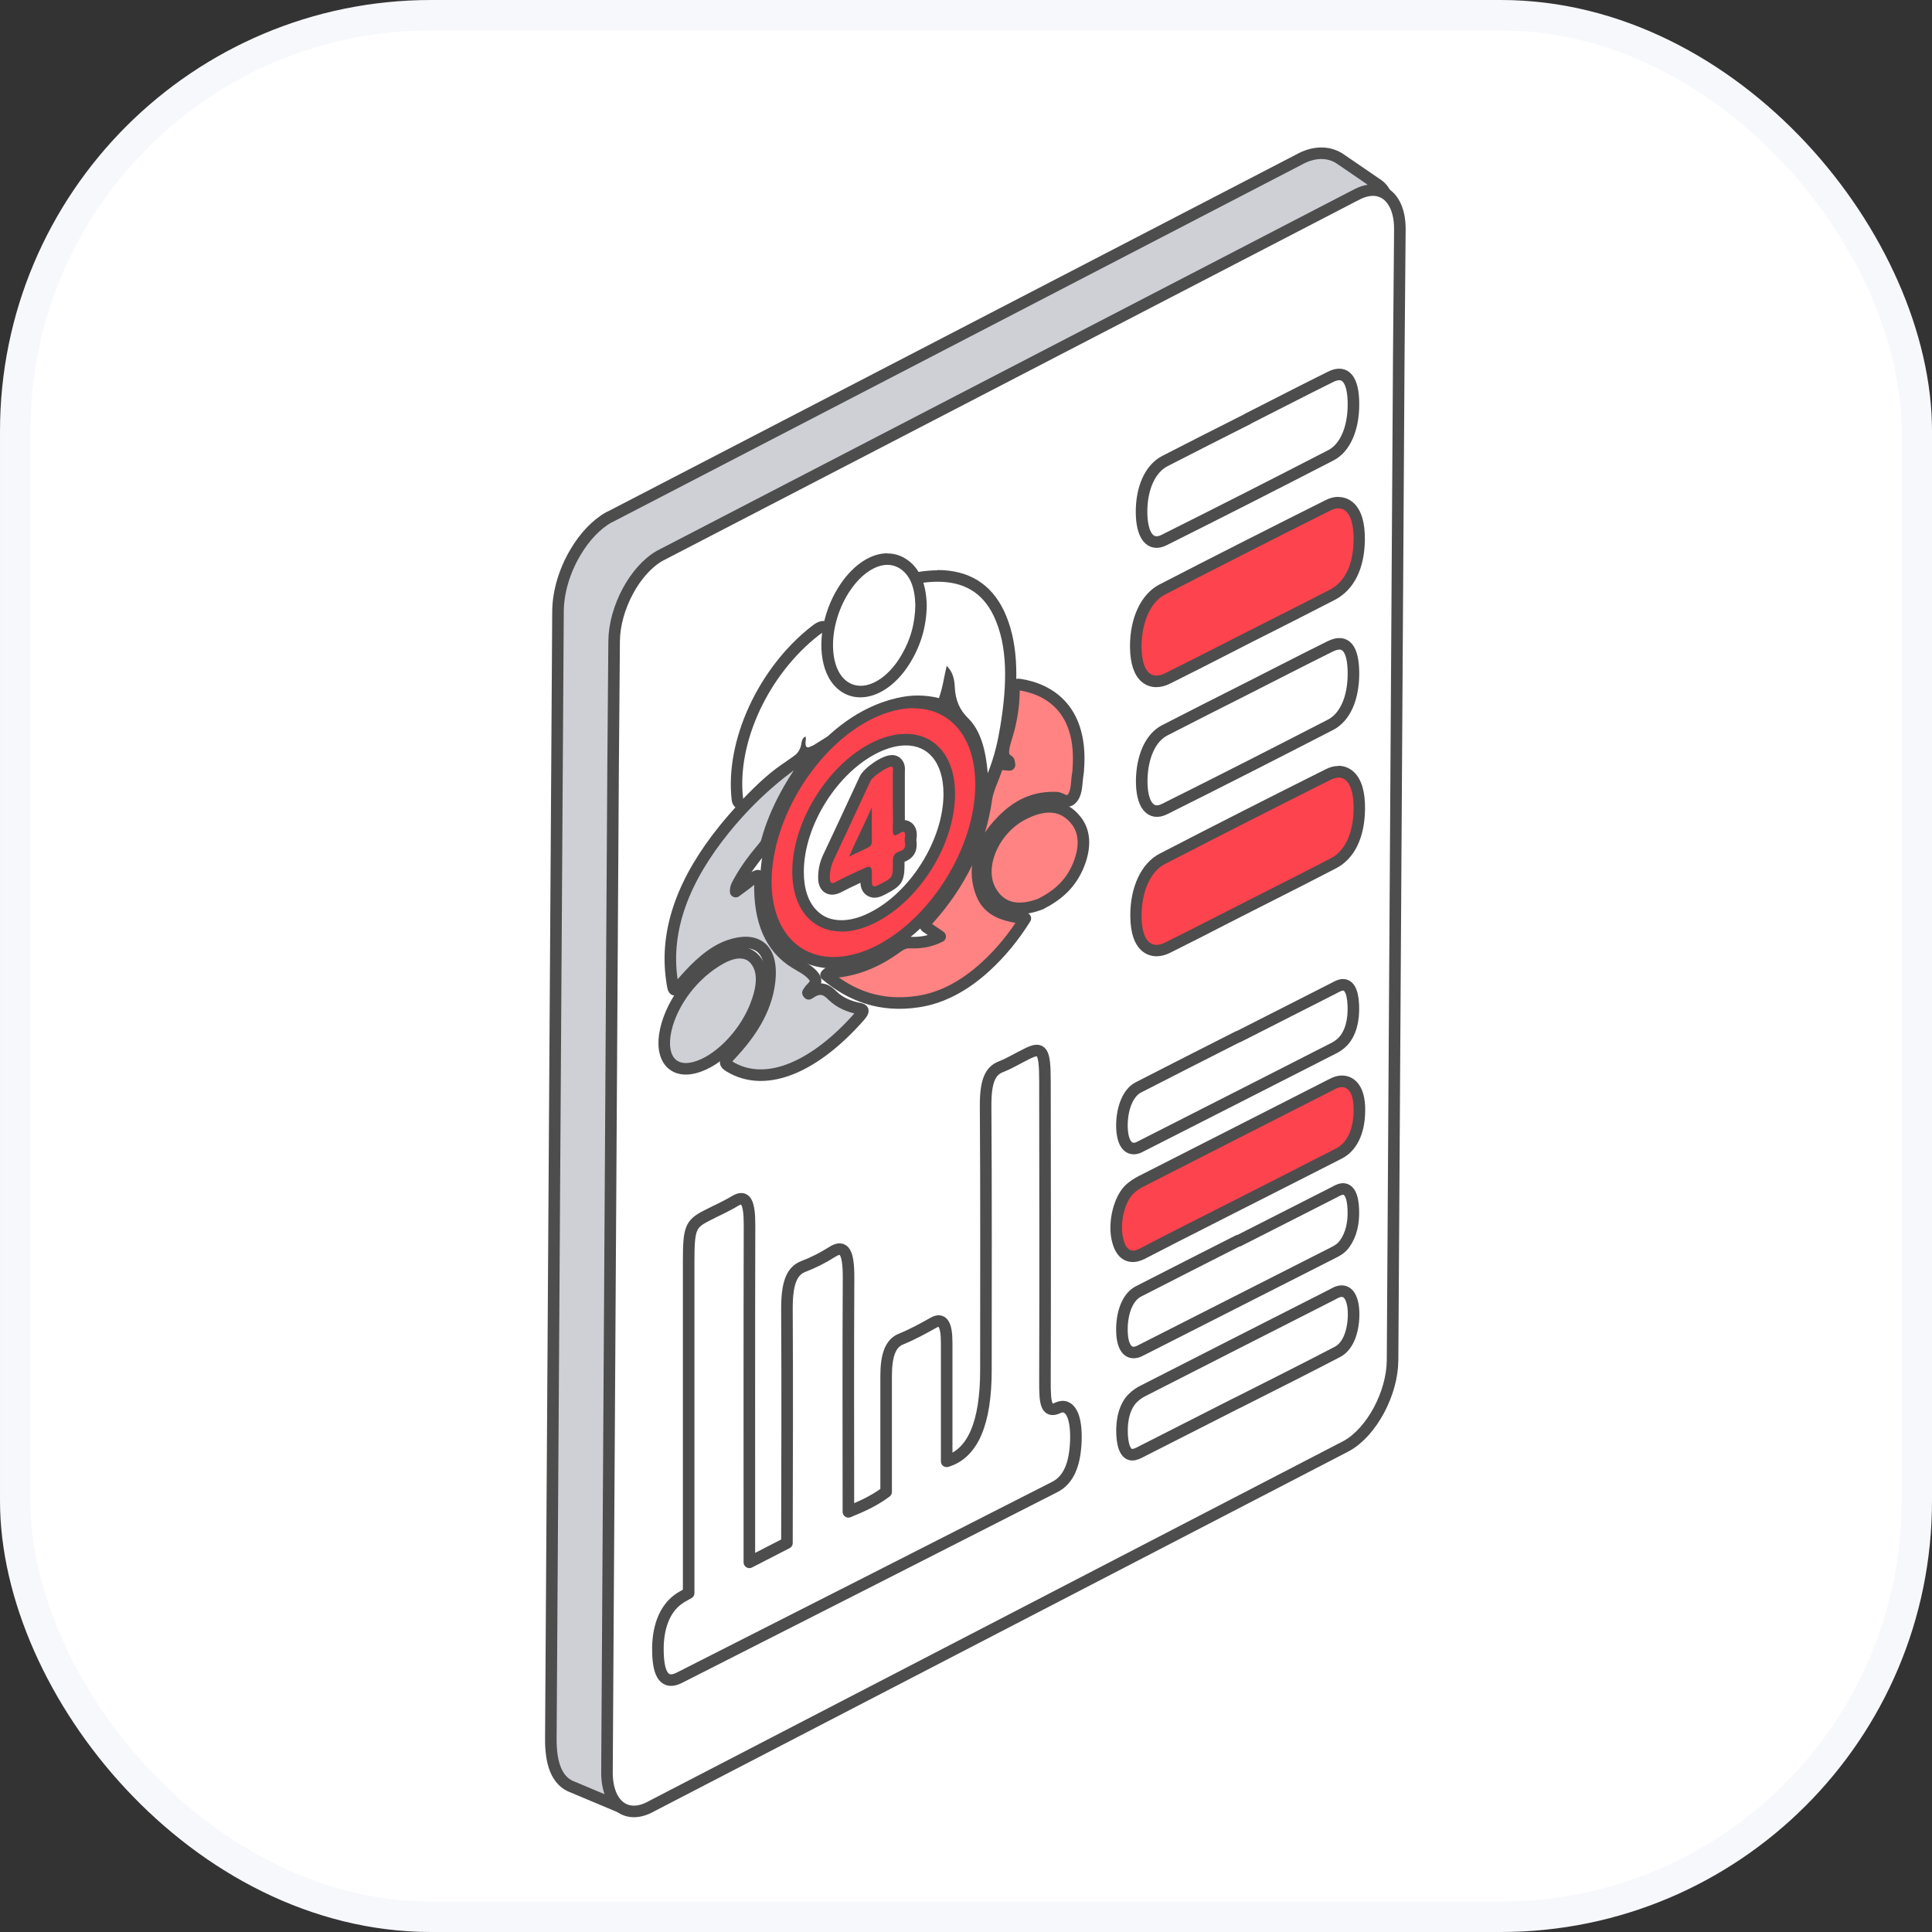 <?xml version="1.0" encoding="UTF-8"?><svg id="Layer_2" xmlns="http://www.w3.org/2000/svg" viewBox="0 0 127 127"><rect x="0" y="0" width="127" height="127" fill="#333333" stroke="none"/><defs><style>.cls-1{stroke:#f7f8fc;stroke-miterlimit:10;stroke-width:2px;}.cls-1,.cls-2,.cls-3{fill:#fff;}.cls-4{fill:#4d4d4d;}.cls-3,.cls-5,.cls-6{stroke:#4d4d4d;stroke-linecap:round;stroke-linejoin:round;stroke-width:.76px;}.cls-7{fill:#fd434e;}.cls-5{fill:#ff8383;}.cls-6{fill:#ced0d6;}</style></defs><g id="_图层_1"><rect class="cls-1" x="1" y="1" width="125" height="125" rx="27.34" ry="27.34"/><path class="cls-6" d="M40.05,34l45.32-23.5c.94-.53,1.89-.57,2.66-.1l2.44,1.67c.35.21.59.54.69.93.1.39.09.79-.18,1.15l-1.7,8.04-1.62,62.74c-.03,2.43-1.51,5.15-3.37,6.2l-3.07,3.43-37.88,23.11c-.49.42-1.88,1.5-2.44,1.17l-3.24-1.36c-1.1-.39-1.47-1.63-1.45-3.25l.47-74.04c.01-1.32.45-2.72,1.15-3.89.59-1,1.36-1.83,2.22-2.31Z"/><path class="cls-3" d="M89.08,12.84l-45.7,23.69c-1.64.92-2.99,3.44-3.01,5.61l-.07,8.54-.4,65.79c-.02,2.17,1.29,3.19,2.93,2.26l45.7-23.69c1.64-.92,2.99-3.44,3.01-5.61l.41-66.14.07-8.19c.02-2.17-1.29-3.19-2.93-2.26Z"/><path class="cls-2" d="M48.86,52.88s-.08,0-.12-.02c-.14-.05-.24-.17-.26-.31-.45-3.77,1.7-8.44,5.11-11.09.21-.16.37-.26.54-.26.1,0,.25.06.32.14.16.17.15.42.13.63-.05.84.03,1.56.25,2.17.28.77.77,1.15,1.53,1.21.05,0,.09,0,.14,0,.71,0,1.42-.45,2.16-1.36.86-1.07,1.35-2.28,1.52-3.71.08-.71.11-1.3.02-1.89-.02-.1,0-.2.07-.29.06-.08.15-.14.25-.15.39-.05.76-.08,1.11-.08,1.9,0,3.25.83,4.03,2.45.86,1.8,1.01,4.17.47,7.45-.14.88-.36,1.95-.85,3.19-.06.15-.2.24-.35.24-.02,0-.04,0-.05,0-.17-.03-.31-.17-.32-.34-.14-1.66-.52-2.73-1.19-3.39-.63-.61-.94-1.35-.98-2.33,0-.07,0-.13-.02-.19-.07.35-.16.69-.29,1.06-.06.15-.2.25-.36.25-.03,0-.06,0-.09-.01-.43-.11-.86-.16-1.29-.16s-.86.05-1.3.16c-1.13.27-2.21.82-3.2,1.62-.52.42-1.04.74-1.54,1.05-.19.12-.38.23-.57.36-.25.16-.44.23-.61.23-.08,0-.16-.02-.24-.05-.23.46-.63.7-.94.89-.85.52-1.69,1.25-2.82,2.43-.07.08-.17.12-.27.12Z"/><path class="cls-4" d="M61.63,38.24c1.67,0,2.93.66,3.69,2.24.94,1.97.89,4.49.44,7.23-.16.98-.37,1.96-.83,3.12-.13-1.56-.48-2.83-1.3-3.63-.52-.51-.83-1.14-.87-2.07-.02-.54-.17-1.02-.53-1.36-.18.75-.25,1.4-.51,2.12-.44-.11-.9-.17-1.38-.17-.45,0-.91.05-1.39.17-1.13.27-2.25.81-3.35,1.69-.69.56-1.38.93-2.08,1.38-.17.11-.31.17-.4.17-.15,0-.2-.15-.15-.49.01-.08,0-.15-.01-.22-.2.05-.25.28-.27.39-.08.67-.49.93-.94,1.21-1.01.62-1.94,1.49-2.9,2.49-.44-3.68,1.67-8.18,4.97-10.75.15-.12.25-.18.31-.18.09,0,.09.13.08.37-.06.86.03,1.65.27,2.32.33.91.95,1.39,1.86,1.46.05,0,.11,0,.16,0,.87,0,1.67-.53,2.45-1.51.99-1.23,1.44-2.55,1.6-3.91.08-.67.12-1.33.01-1.99.37-.05.72-.08,1.06-.08M61.63,37.49c-.37,0-.76.03-1.16.09-.2.03-.38.14-.51.3-.12.16-.17.37-.14.57.09.55.06,1.11-.02,1.78-.16,1.36-.63,2.51-1.44,3.52-.66.82-1.27,1.22-1.86,1.22-.04,0-.07,0-.11,0-.61-.05-.97-.33-1.2-.96-.2-.55-.28-1.23-.23-2.01.02-.25.04-.63-.23-.92-.16-.17-.37-.26-.6-.26-.31,0-.55.17-.77.34-3.51,2.73-5.72,7.54-5.26,11.44.03.29.23.54.51.63.08.03.16.04.24.04.2,0,.4-.08.55-.24,1.1-1.16,1.92-1.86,2.74-2.37.28-.17.65-.4.92-.78.02,0,.03,0,.05,0,.32,0,.6-.16.81-.29.19-.12.37-.24.56-.35.52-.32,1.05-.64,1.58-1.08.95-.77,1.97-1.29,3.05-1.55.41-.1.82-.15,1.21-.15.4,0,.79.05,1.2.15.06.02.12.02.18.02.2,0,.38-.08.52-.21.18.5.46.93.86,1.31.6.59.94,1.59,1.08,3.15.03.35.3.63.65.69.04,0,.07,0,.11,0,.31,0,.59-.19.7-.48.5-1.28.72-2.37.87-3.27.55-3.36.39-5.8-.5-7.68-.85-1.77-2.32-2.67-4.37-2.67h0Z"/><path class="cls-6" d="M53.51,49.41c-1.44,1.92-2.53,3.8-3.1,5.88-.06.23-.21.38-.35.55-.53.63-1.02,1.29-1.43,2.02-.12.22-.29.45-.27.75.37-.28.73-.52,1.07-.82.43-.37.54-.29.53.22-.07,2.54.71,4.31,2.32,5.29.41.25.84.45,1.17.83.24.28.24.49-.15.87-.07.07-.13.17-.19.26.02.03.05.08.06.07.73-.54,1.15-.29,1.56.12.47.46,1.09.72,1.75.85.27.05.36.13.02.51-2.8,3.19-6.07,4.81-8.56,3.29-.3-.19-.36-.29.08-.76,1.3-1.38,2.33-2.92,2.56-4.77.28-2.31-.91-3.01-2.65-2.41-1.1.38-2.09,1.3-3.01,2.36-.64.74-.63.73-.75-.07-.5-3.39.82-6.7,3.44-9.94,1.52-1.88,3.21-3.42,5.02-4.66.1-.07.2-.12.3-.18.15-.08.3-.15.58-.28Z"/><path class="cls-5" d="M66.36,50.26c-.03-.15-.03-.23-.06-.25-.53-.25-.35-.87-.13-1.58.32-1.03.47-2.03.48-2.99,0-.31.06-.49.38-.44,2.05.32,4.15,1.72,3.85,5.58,0,.08,0,.15-.02.23-.1.54-.05,1.21-.33,1.6-.37.53-.73.03-1.1.02-1.15-.03-2.3.26-3.5,1.46-1.68,1.69-2.01,3.4-1.38,4.91.38.92,1.17,1.27,2.05,1.45.24.05.5.07.8.12-.77,1.23-1.62,2.26-2.6,3.16-1.47,1.35-2.97,2.09-4.46,2.31-2.45.37-4.39-.37-6.04-1.75.24-.27.39-.18.55-.19,1.35-.11,2.72-.61,4.12-1.64.29-.21.55-.31.83-.3.61.02,1.23-.02,2-.4-.32-.22-.58-.4-.85-.58-.17-.11-.23-.2.05-.51,2.14-2.38,3.42-5.02,3.84-7.95.1-.68.48-1.39.7-2.08.06-.2.18-.21.29-.2.15.01.29.02.53.04Z"/><path class="cls-7" d="M54.81,63.29c-1.18,0-2.22-.42-3-1.2-.96-.97-1.47-2.41-1.46-4.17.02-4.26,3.12-9.21,6.89-11.04.97-.47,1.92-.71,2.81-.71,1.31,0,2.42.51,3.22,1.47.8.96,1.22,2.33,1.22,3.94,0,4.25-3.1,9.19-6.9,11.01-.96.46-1.9.69-2.78.69ZM59.55,48.62c-.61,0-1.26.16-1.94.49-2.82,1.34-5.13,5.01-5.15,8.17,0,1.22.33,2.2.96,2.83.49.49,1.14.75,1.89.75h0c.6,0,1.25-.16,1.92-.48,2.9-1.38,5.17-4.98,5.17-8.2,0-1.1-.28-2.02-.81-2.65-.5-.6-1.21-.91-2.04-.91Z"/><path class="cls-4" d="M60.06,46.56c2.39,0,4.06,1.88,4.05,5.03,0,4.14-2.99,8.9-6.69,10.67-.93.44-1.82.65-2.62.65-2.41,0-4.09-1.87-4.08-4.99.02-4.15,3-8.92,6.68-10.7.94-.45,1.84-.67,2.65-.67M55.31,61.24c.64,0,1.35-.17,2.09-.52,3.01-1.43,5.38-5.2,5.38-8.54,0-2.47-1.33-3.94-3.24-3.94-.64,0-1.36.17-2.1.52-2.96,1.41-5.35,5.2-5.36,8.51-.01,2.48,1.32,3.96,3.23,3.96M60.06,45.8h0c-.95,0-1.95.25-2.98.75-3.96,1.91-7.08,6.91-7.11,11.37-.01,1.86.53,3.39,1.57,4.43.85.86,1.98,1.31,3.27,1.31.94,0,1.94-.24,2.95-.73,3.99-1.91,7.12-6.89,7.12-11.35,0-1.7-.45-3.15-1.3-4.18-.86-1.04-2.1-1.61-3.51-1.61h0ZM55.31,60.49c-.66,0-1.2-.21-1.62-.64-.56-.56-.86-1.45-.85-2.57.01-3.03,2.23-6.54,4.93-7.83.63-.3,1.23-.45,1.78-.45.72,0,1.33.27,1.75.78.47.56.72,1.39.72,2.41,0,3.03-2.22,6.55-4.95,7.85-.62.3-1.21.45-1.76.45h0Z"/><path class="cls-5" d="M68.44,59.41c-1.43.56-2.67.39-3.36-.92-.8-1.53.22-3.92,2.1-4.93,1.54-.82,2.75-.67,3.57.39.53.68.65,1.64.16,2.88-.5,1.25-1.35,2-2.48,2.58Z"/><path class="cls-2" d="M56.56,45.46c-.32,0-.62-.08-.9-.22-.57-.31-.97-.89-1.17-1.7-.36-1.5.08-3.5,1.09-4.97.78-1.13,1.81-1.81,2.74-1.81.31,0,.6.07.87.21.85.46,1.31,1.4,1.34,2.79-.02,1.37-.38,2.58-1.1,3.71-.79,1.24-1.87,1.99-2.88,1.99Z"/><path class="cls-4" d="M58.34,37.13c.24,0,.48.06.69.17.8.43,1.11,1.33,1.14,2.47-.02,1.18-.3,2.33-1.04,3.5-.73,1.15-1.7,1.81-2.56,1.81-.25,0-.5-.06-.72-.18-1.48-.8-1.45-3.93.06-6.12.72-1.05,1.63-1.65,2.43-1.65M58.34,36.37h0c-1.08,0-2.19.72-3.06,1.98-1.09,1.58-1.54,3.65-1.15,5.28.22.91.69,1.58,1.35,1.94.33.18.69.27,1.08.27,1.14,0,2.34-.81,3.2-2.16.76-1.2,1.14-2.47,1.16-3.89-.04-1.57-.55-2.62-1.54-3.15-.32-.17-.67-.26-1.05-.26h0Z"/><path class="cls-6" d="M47.72,62.84c.66-.29,1.5-.38,2.01.36.52.75.39,1.81-.09,3-.77,1.89-2.45,3.57-3.95,3.97-1.62.44-2.43-.82-1.83-2.84.54-1.81,2.02-3.62,3.86-4.5Z"/><path class="cls-7" d="M57.47,58.64c-.15,0-.28-.05-.38-.15-.17-.18-.18-.43-.18-.68,0-.11,0-.25,0-.36-.09.04-.76.36-.76.36-.33.15-.67.31-1,.49-.18.1-.32.14-.46.14-.14,0-.27-.05-.37-.15-.16-.17-.18-.4-.18-.63,0-.48.1-.89.31-1.34.56-1.17,1.1-2.35,1.65-3.53l.74-1.59c.2-.43,1.3-1.17,1.73-1.17.05,0,.15.02.19.04.33.14.3.5.29.62,0,.54,0,2.53,0,2.53,0,.38,0,.77,0,1.16.1-.05.2-.07.29-.07.11,0,.29.08.37.17.17.2.15.47.11.71,0,.02,0,.09.01.14.03.23.1.78-.62,1.02-.15.05-.17.06-.17.36.01,1.11-.07,1.26-1.03,1.76-.27.14-.42.19-.55.19ZM56.58,55.52c.09-.04.18-.08.27-.13,0,0,.08-.1.08-.11,0-.17,0-.33,0-.5-.12.24-.23.48-.35.73Z"/><path class="cls-4" d="M58.59,50.4s.03,0,.04,0c.11.05.06.22.06.34,0,.64,0,1.28,0,1.92s.02,1.24,0,1.87c-.01.25.03.38.15.38.06,0,.15-.04.27-.12.12-.08.2-.11.26-.11.15,0,.14.22.1.44-.04.29.23.66-.35.85-.39.13-.43.36-.43.73.01,1.01,0,.99-.91,1.46-.13.07-.23.1-.3.1-.16,0-.18-.16-.17-.45.01-.59.01-.83-.18-.83-.13,0-.34.1-.68.26-.49.23-.98.44-1.46.71-.12.07-.21.1-.27.1-.14,0-.17-.14-.17-.4,0-.39.08-.76.28-1.18.81-1.71,1.59-3.42,2.39-5.13.14-.3,1.11-.95,1.39-.95M57.31,53.06c-.46,1.08-1.01,2.1-1.49,3.25.46-.22.82-.4,1.19-.57.2-.09.31-.19.3-.46-.01-.74,0-1.48,0-2.22M58.59,49.64h0c-.62,0-1.83.87-2.07,1.39l-.74,1.59c-.55,1.18-1.09,2.36-1.65,3.53-.24.5-.34.96-.35,1.5,0,.18,0,.6.29.9.17.17.39.26.64.26.26,0,.49-.11.64-.19.32-.17.64-.32.98-.48.08-.04.15-.07.23-.11.01.22.07.5.28.71.17.17.4.27.65.27.2,0,.4-.06.65-.19l.08-.04c1.09-.57,1.25-.84,1.24-2.1,0-.01,0-.02,0-.03.62-.25.87-.71.78-1.4,0-.03,0-.05,0-.08.03-.17.09-.62-.2-.97-.14-.16-.34-.27-.56-.29,0-.24,0-.48,0-.71,0-.18,0-.36,0-.54v-.49c0-.48,0-.96,0-1.44.06-.67-.29-.93-.51-1.03-.1-.04-.24-.07-.35-.07h0Z"/><path class="cls-7" d="M74.47,82.58c-.54,0-.9-.42-1.05-1.26-.2-1.06.15-2.44.77-3.09.27-.29.57-.46.84-.6,3.35-1.71,6.7-3.41,10.05-5.12l2.38-1.21c.08-.04.16-.09.25-.12.17-.07.34-.11.5-.11.27,0,.5.1.69.29.32.32.47.89.46,1.68-.02,1.36-.5,2.34-1.34,2.77-1.57.81-3.13,1.6-4.7,2.39l-3.55,1.8c-1.57.8-3.15,1.59-4.72,2.41-.21.11-.4.16-.58.16Z"/><path class="cls-4" d="M88.21,71.46c.5,0,.79.56.77,1.58-.02,1.19-.42,2.07-1.13,2.44-2.17,1.12-4.34,2.21-6.51,3.32-2.15,1.09-4.3,2.17-6.45,3.29-.15.08-.28.12-.41.12-.31,0-.55-.27-.68-.95-.17-.94.13-2.2.67-2.76.24-.25.49-.4.74-.52,4.11-2.1,8.23-4.19,12.34-6.28.1-.05.21-.11.31-.16.13-.05.24-.08.35-.08M88.21,70.7h0c-.21,0-.42.05-.64.14-.09.04-.19.09-.28.14l-.08.04-2.22,1.13c-3.37,1.71-6.75,3.43-10.12,5.15-.31.16-.63.35-.95.67-.7.74-1.08,2.24-.87,3.42.25,1.37,1,1.57,1.42,1.57.24,0,.49-.07.76-.2,1.58-.82,3.16-1.62,4.74-2.42l1.71-.87,1.8-.91c1.57-.8,3.14-1.59,4.72-2.4.97-.5,1.52-1.6,1.54-3.11.02-.89-.18-1.55-.57-1.95-.26-.26-.59-.4-.96-.4h0Z"/><path class="cls-3" d="M81.34,92.21c-2.05,1.04-4.09,2.08-6.14,3.12-.21.11-.42.23-.63.28-.47.11-.76-.34-.81-1.3-.05-1.02.19-1.88.69-2.39.24-.24.49-.4.74-.52,4.11-2.1,8.23-4.19,12.34-6.28.15-.07.29-.17.44-.21.63-.2,1.02.4,1.01,1.54-.02,1.15-.4,2.08-1.07,2.42-2.19,1.14-4.38,2.24-6.58,3.35Z"/><path class="cls-3" d="M81.4,68.15c2.07-1.05,4.13-2.1,6.2-3.15.19-.1.38-.21.56-.25.47-.1.76.34.8,1.31.05,1.03-.19,1.88-.68,2.4-.22.23-.45.37-.68.48-4.15,2.12-8.31,4.23-12.46,6.34-.13.06-.25.14-.38.18-.64.2-1.02-.39-1.01-1.54.02-1.13.42-2.09,1.06-2.43,2.19-1.13,4.38-2.23,6.58-3.35Z"/><path class="cls-3" d="M81.41,81.57c2.07-1.05,4.13-2.1,6.2-3.15.21-.11.42-.24.62-.26.44-.04.7.42.73,1.34.04.91-.15,1.68-.57,2.26-.24.33-.49.45-.74.58-4.2,2.13-8.39,4.26-12.59,6.39-.08.04-.17.09-.25.12-.68.25-1.08-.33-1.06-1.54.02-1.14.42-2.07,1.07-2.41,2.19-1.13,4.38-2.23,6.58-3.35Z"/><path class="cls-7" d="M76.02,44.79c-.5,0-1.34-.29-1.35-2.27-.01-1.73.67-3.21,1.74-3.76,3.69-1.9,7.36-3.77,10.9-5.54.24-.12.47-.18.69-.18.3,0,.57.12.79.33.39.4.59,1.1.58,2.1-.02,1.78-.63,3.03-1.77,3.62-1.27.66-2.54,1.3-3.82,1.95l-3.19,1.62c-1.27.65-2.54,1.3-3.82,1.93-.26.13-.51.2-.75.2Z"/><path class="cls-4" d="M87.99,33.42c.64,0,1,.76.99,2.06-.02,1.61-.55,2.76-1.56,3.28-1.79.93-3.58,1.82-5.37,2.73-1.82.92-3.63,1.86-5.45,2.76-.21.11-.41.16-.58.16-.62,0-.97-.67-.98-1.9,0-1.56.57-2.92,1.53-3.42,3.63-1.87,7.26-3.72,10.9-5.54.19-.09.36-.14.52-.14M87.99,32.66c-.28,0-.57.07-.86.22-3.54,1.77-7.21,3.63-10.91,5.54-1.21.62-1.95,2.19-1.94,4.1.02,2.39,1.22,2.65,1.73,2.65.29,0,.6-.08.92-.24,1.27-.63,2.54-1.28,3.81-1.93l1.64-.84,1.55-.78c1.27-.65,2.55-1.29,3.82-1.95,1.25-.65,1.95-2.05,1.97-3.95.01-1.11-.22-1.9-.69-2.37-.29-.29-.65-.44-1.06-.44h0Z"/><path class="cls-7" d="M76.02,62.48c-.5,0-1.35-.3-1.36-2.28,0-1.76.66-3.19,1.74-3.75,3.72-1.92,7.39-3.78,10.9-5.54.24-.12.47-.18.69-.18.3,0,.57.12.79.33.39.4.59,1.11.58,2.11-.02,1.74-.62,3.01-1.69,3.57-1.29.67-2.58,1.33-3.88,1.98l-3.29,1.67c-1.25.64-2.49,1.27-3.74,1.89-.26.13-.51.2-.74.2Z"/><path class="cls-4" d="M87.99,51.11c.64,0,1,.76.99,2.06-.02,1.57-.54,2.74-1.48,3.24-1.84.96-3.69,1.88-5.53,2.82-1.79.91-3.58,1.83-5.37,2.72-.21.11-.4.16-.58.16-.62,0-.97-.67-.98-1.9,0-1.56.57-2.92,1.53-3.41,3.63-1.87,7.26-3.72,10.9-5.54.19-.09.36-.14.52-.14M87.99,50.35c-.28,0-.56.07-.85.22-3.5,1.75-7.17,3.61-10.9,5.54-1.21.62-1.95,2.19-1.94,4.09.01,2.4,1.22,2.66,1.73,2.66.29,0,.6-.08.91-.24,1.27-.63,2.54-1.28,3.8-1.93l1.57-.8,1.62-.82c1.3-.66,2.61-1.32,3.91-2,1.2-.63,1.87-2.01,1.89-3.9.01-1.11-.22-1.91-.69-2.38-.29-.29-.65-.45-1.06-.45h0Z"/><path class="cls-3" d="M82.02,27.53c1.82-.92,3.63-1.86,5.45-2.76.98-.49,1.51.19,1.5,1.85-.01,1.56-.55,2.82-1.47,3.3-3.66,1.89-7.32,3.75-10.98,5.58-.91.46-1.47-.3-1.48-1.82-.01-1.58.56-2.87,1.53-3.37,1.82-.94,3.63-1.85,5.45-2.77Z"/><path class="cls-3" d="M81.99,45.25c1.82-.92,3.63-1.86,5.45-2.76,1.01-.5,1.52.12,1.53,1.77,0,1.62-.54,2.89-1.52,3.39-3.63,1.87-7.26,3.72-10.89,5.53-.95.48-1.53-.32-1.51-1.91.03-1.54.58-2.77,1.49-3.25,1.82-.94,3.63-1.85,5.45-2.77Z"/><path class="cls-3" d="M69.54,92.55c-.8.36-.85-.38-.85-1.71.02-6.6.01-13.18,0-19.76,0-2.03-.19-2.3-1.16-1.82-.58.28-1.16.64-1.73.86-.73.28-1.02.99-1.01,2.61.04,5.75.02,11.54.02,17.32q0,5.24-2.58,6.01c0-2.6,0-5.2,0-7.8,0-1.21-.27-1.65-.87-1.31-.71.4-1.43.79-2.15,1.08-.67.28-.96,1.05-.96,2.42,0,2.54,0,5.08,0,7.62-.83.62-1.65.97-2.48,1.31,0-5.14-.02-10.27.01-15.42,0-1.66-.29-2.16-1.07-1.67-.63.4-1.27.72-1.9.96-.78.3-1.08,1.12-1.08,2.77.03,5.12.01,10.27,0,15.41-.82.42-1.65.85-2.47,1.27,0-7.39-.01-14.78.01-22.18,0-1.5-.25-2-.96-1.57-.63.38-1.27.65-1.9.98-1.02.53-1.14.84-1.14,2.96,0,7.28,0,14.55,0,21.83-.25.15-.5.26-.74.45-.86.65-1.32,1.87-1.28,3.41.03,1.58.48,2.17,1.4,1.71,8.23-4.17,16.45-8.35,24.68-12.54.89-.45,1.32-1.43,1.39-2.97.07-1.61-.35-2.62-1.21-2.23Z"/></g></svg>